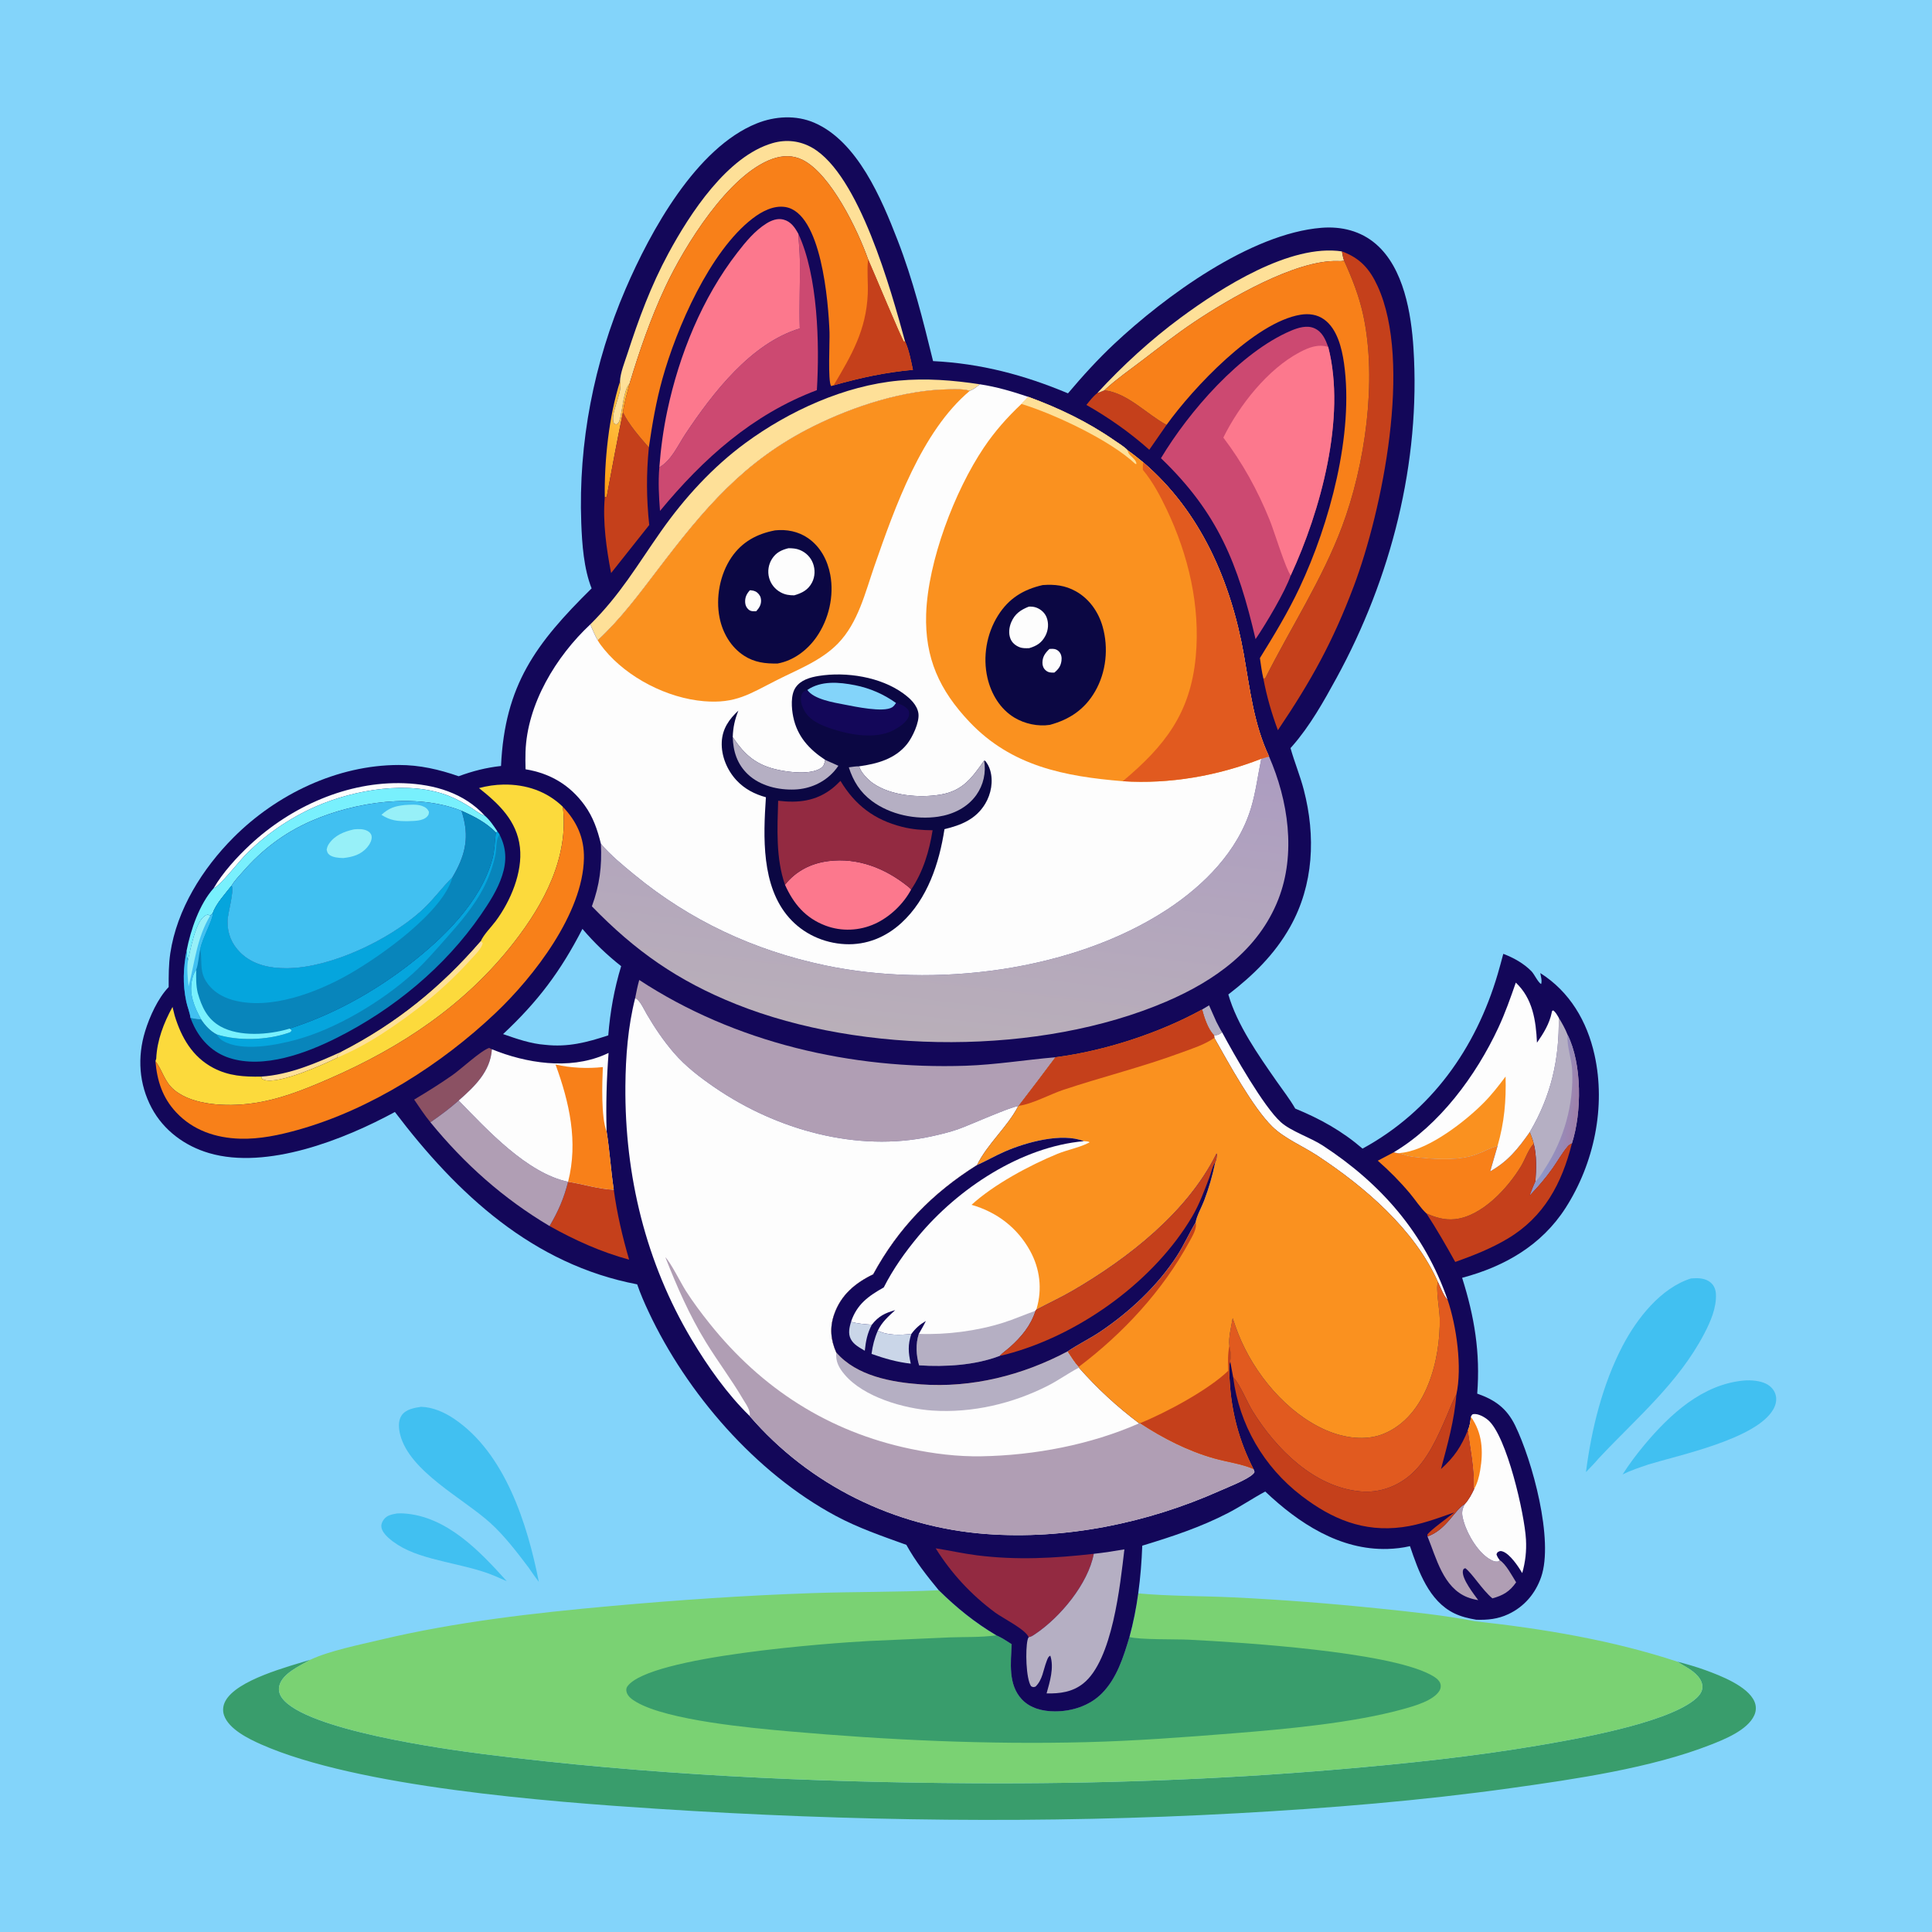 <svg version="1.1" xmlns="http://www.w3.org/2000/svg" style="display: block;" viewBox="0 0 2048 2048" width="1024" height="1024">
<defs>
	<linearGradient id="Gradient1" gradientUnits="userSpaceOnUse" x1="629.296" y1="500.625" x2="664.253" y2="458.51">
		<stop class="stop0" offset="0" stop-opacity="1" stop-color="rgb(255,159,23)"/>
		<stop class="stop1" offset="1" stop-opacity="1" stop-color="rgb(255,188,59)"/>
	</linearGradient>
	<linearGradient id="Gradient2" gradientUnits="userSpaceOnUse" x1="1670.4" y1="1181.46" x2="1640.84" y2="1178.14">
		<stop class="stop0" offset="0" stop-opacity="1" stop-color="rgb(159,129,171)"/>
		<stop class="stop1" offset="1" stop-opacity="1" stop-color="rgb(142,151,201)"/>
	</linearGradient>
	<linearGradient id="Gradient3" gradientUnits="userSpaceOnUse" x1="976.027" y1="1104.02" x2="1016.84" y2="764.761">
		<stop class="stop0" offset="0" stop-opacity="1" stop-color="rgb(185,175,185)"/>
		<stop class="stop1" offset="1" stop-opacity="1" stop-color="rgb(172,156,193)"/>
	</linearGradient>
</defs>
<path transform="translate(0,0)" fill="rgb(131,212,250)" d="M 0 0 L 2048 0 L 2048 2048 L 0 2048 L 0 0 z"/>
<path transform="translate(0,0)" fill="rgb(65,192,241)" d="M 420.845 1604.32 C 423.058 1604.22 425.28 1604.15 427.493 1604.28 C 473.31 1606.97 508.515 1644.21 537.2 1676.13 L 524.248 1670.49 C 492.584 1657.14 448.765 1654.91 421.804 1637.66 C 415.695 1633.76 405.207 1626.3 404.299 1618.71 C 403.946 1615.76 405.007 1613.37 406.639 1611.04 C 410.085 1606.11 415.279 1605.38 420.845 1604.32 z"/>
<path transform="translate(0,0)" fill="rgb(65,192,241)" d="M 1848.6 1463.42 C 1855.86 1462.79 1865.54 1463.55 1872.09 1466.83 C 1876.79 1469.19 1880.56 1473.03 1882.11 1478.13 C 1883.73 1483.43 1882.59 1488.82 1879.96 1493.6 C 1862.48 1525.27 1780.08 1542.39 1747.26 1552.44 C 1738.06 1555.64 1728.71 1558.59 1720.01 1563 C 1726.91 1552.17 1734.77 1541.65 1743.01 1531.79 C 1770.14 1499.3 1804.65 1467.39 1848.6 1463.42 z"/>
<path transform="translate(0,0)" fill="rgb(65,192,241)" d="M 446.324 1491.27 C 458.684 1491.59 470.927 1496.99 481.064 1503.78 C 535.389 1540.16 559.132 1615.73 571.168 1676.74 C 567.261 1671.88 563.793 1666.62 560.215 1661.51 C 547.958 1645.29 534.701 1627.91 519.617 1614.26 C 490.786 1588.18 434.108 1559.81 424.225 1520.82 C 422.597 1514.4 421.784 1506.29 425.671 1500.47 C 430.112 1493.84 439.032 1492.44 446.324 1491.27 z"/>
<path transform="translate(0,0)" fill="rgb(65,192,241)" d="M 1792.55 1355.19 C 1799.85 1354.62 1807.66 1354.58 1813.53 1359.69 C 1817.02 1362.72 1818.73 1367.15 1818.95 1371.71 C 1819.65 1386.37 1813.14 1401.2 1806.5 1413.89 C 1779.04 1466.35 1734.44 1503.48 1694.65 1545.98 C 1690.43 1551 1685.7 1555.7 1681.2 1560.47 C 1687 1514.97 1698.79 1467.26 1720.12 1426.5 C 1735.21 1397.68 1760.38 1365.37 1792.55 1355.19 z"/>
<path transform="translate(0,0)" fill="rgb(57,157,108)" d="M 1777.81 1761.33 C 1787.96 1764 1798.08 1766.89 1807.94 1770.48 C 1823.5 1776.15 1852.71 1787.33 1859.78 1803.7 C 1861.83 1808.46 1861.75 1813.51 1859.63 1818.23 C 1852.53 1834.06 1827.84 1843.87 1812.86 1849.72 C 1750.04 1874.26 1669.43 1885.99 1602.1 1895.4 C 1505.72 1908.88 1408.99 1916.76 1311.84 1922.12 C 1106.76 1933.42 901.07 1930.66 696.144 1917.36 C 581.268 1909.91 378.9 1894.39 276.654 1849.05 C 263.474 1843.21 242.539 1832.95 237.494 1818.28 C 235.753 1813.21 236.381 1807.9 238.908 1803.2 C 251.061 1780.64 305.686 1766.65 329.142 1759.33 C 318.331 1765.62 299.027 1773.9 296.035 1787.24 C 295.01 1791.82 296.217 1796.13 298.931 1799.87 C 323.543 1833.77 471.175 1854.15 513.314 1859.49 C 685.053 1881.23 858.86 1889.36 1031.89 1890.32 C 1160.97 1891.05 1289.72 1886.64 1418.35 1875.66 C 1489.41 1869.59 1559.98 1862.27 1630.32 1850.34 C 1670.77 1843.48 1763.04 1827.3 1795.09 1802.74 C 1799.29 1799.52 1803.94 1795.06 1804.57 1789.49 C 1805.08 1784.89 1802.89 1780.41 1799.97 1777 C 1793.84 1769.84 1785.51 1766.31 1777.81 1761.33 z"/>
<path transform="translate(0,0)" fill="rgb(122,210,115)" d="M 995.131 1685.75 C 1014.08 1704.37 1033.21 1719.88 1056.11 1733.52 C 1061.93 1736.03 1067.09 1739.5 1072.4 1742.93 C 1071.54 1762.6 1068.44 1785.69 1083.19 1801.4 C 1092.17 1810.97 1105.3 1814.06 1117.99 1814.14 C 1136.15 1814.25 1154.8 1808.3 1167.84 1795.29 C 1183.94 1779.24 1190.92 1756.46 1197.29 1735.25 C 1201.44 1719.93 1204.47 1704.78 1206.58 1689.05 C 1239.66 1692.09 1273.69 1691.69 1306.92 1693.26 C 1358.81 1695.72 1410.57 1699.79 1462.24 1705.13 C 1496.23 1708.64 1530.59 1712.19 1564.15 1718.68 C 1635.87 1726.49 1709.17 1738.73 1777.81 1761.33 C 1785.51 1766.31 1793.84 1769.84 1799.97 1777 C 1802.89 1780.41 1805.08 1784.89 1804.57 1789.49 C 1803.94 1795.06 1799.29 1799.52 1795.09 1802.74 C 1763.04 1827.3 1670.77 1843.48 1630.32 1850.34 C 1559.98 1862.27 1489.41 1869.59 1418.35 1875.66 C 1289.72 1886.64 1160.97 1891.05 1031.89 1890.32 C 858.86 1889.36 685.053 1881.23 513.314 1859.49 C 471.175 1854.15 323.543 1833.77 298.931 1799.87 C 296.217 1796.13 295.01 1791.82 296.035 1787.24 C 299.027 1773.9 318.331 1765.62 329.142 1759.33 C 348.512 1750.1 381.414 1743.44 402.529 1738.4 C 482.641 1719.3 565.806 1709.82 647.736 1702.46 C 718.572 1696.09 789.288 1691.26 860.376 1688.79 C 905.235 1687.23 950.333 1687.81 995.131 1685.75 z"/>
<path transform="translate(0,0)" fill="rgb(57,157,108)" d="M 1056.11 1733.52 C 1061.93 1736.03 1067.09 1739.5 1072.4 1742.93 C 1071.54 1762.6 1068.44 1785.69 1083.19 1801.4 C 1092.17 1810.97 1105.3 1814.06 1117.99 1814.14 C 1136.15 1814.25 1154.8 1808.3 1167.84 1795.29 C 1183.94 1779.24 1190.92 1756.46 1197.29 1735.25 C 1206.55 1738.29 1247.32 1737.49 1260.08 1738.14 C 1318.35 1741.07 1469.22 1750.79 1515.67 1774.84 C 1519.86 1777 1526.11 1780.48 1527.09 1785.6 C 1527.52 1787.85 1527.1 1790.21 1525.92 1792.18 C 1519.56 1802.77 1499.36 1808.39 1488.19 1811.51 C 1434.76 1826.43 1362.9 1832.95 1307.14 1837.41 C 1255.47 1841.54 1203.44 1845.44 1151.61 1846.76 C 1046.33 1849.43 941.143 1844.53 836.302 1835.3 C 796.34 1831.78 707.925 1823.71 674.653 1804.28 C 670.298 1801.74 664.9 1798.17 664.019 1792.77 C 663.665 1790.6 664.013 1788.99 665.334 1787.26 C 689.538 1755.48 880.944 1741.59 921.488 1739.5 L 1006.99 1735.7 C 1022.89 1735.14 1039.35 1735.74 1055.13 1733.66 L 1056.11 1733.52 z"/>
<path transform="translate(0,0)" fill="rgb(19,7,89)" d="M 627.144 623.711 C 618.832 602.8 616.986 576.642 616.16 554.232 C 613.034 469.372 629.532 384.355 663.125 306.359 C 689.462 245.212 737.888 156.66 802.148 130.842 C 821.46 123.083 843.789 121.742 863.148 130.087 C 909.047 149.87 934.49 210.787 951.493 254.634 C 967.784 296.643 978.382 339.111 989.09 382.776 C 1039.67 385.312 1085.5 397.403 1132.11 416.952 C 1147.58 398.65 1163.68 380.888 1181.17 364.485 C 1234.66 314.311 1325.51 247.561 1400.75 241.481 C 1421.85 239.776 1442.36 244.706 1458.6 258.751 C 1488.11 284.277 1495.98 332.394 1498.33 369.157 C 1506.09 490.286 1474.54 613.077 1416.61 718.974 C 1403.04 743.788 1388.55 769.655 1369.82 790.964 L 1368 793.002 C 1372.18 807.947 1378.2 822.31 1382.1 837.329 C 1394.79 886.231 1392.65 937.9 1367.58 982.555 C 1351.25 1011.63 1328.29 1034.01 1302.09 1054.19 C 1311.4 1086.61 1334.12 1118.69 1353.22 1146.15 C 1359.81 1155.65 1367.3 1165.13 1373.01 1175.15 C 1399.59 1186.07 1422.4 1198.74 1444.37 1217.58 C 1517.2 1177.83 1564.35 1111.46 1587.58 1032.75 C 1589.7 1025.58 1591.62 1018.34 1593.55 1011.11 C 1604.43 1015.23 1615.23 1021.21 1623.43 1029.59 C 1626.37 1032.59 1630.51 1041.67 1633.7 1043.09 C 1634.75 1039.46 1633.42 1035.15 1632.77 1031.48 C 1663.97 1051.21 1682.37 1082.61 1690.27 1118.23 C 1702.46 1173.2 1689.78 1233.32 1659.6 1280.41 C 1634.17 1320.09 1594.77 1342.65 1549.91 1354.53 C 1562.98 1395.73 1569.3 1434 1565.91 1477.31 C 1584.65 1483.84 1597.18 1492.78 1606.1 1511.04 C 1624.32 1548.36 1647.3 1632.5 1633.65 1671.8 C 1627.59 1689.27 1615.65 1703.28 1598.8 1711.13 C 1587.74 1716.29 1577.03 1717.37 1564.95 1716.99 C 1556.82 1715.59 1549.03 1713.8 1541.57 1710.18 C 1514.67 1697.11 1503.6 1665.42 1494.64 1638.97 C 1486.94 1640.81 1478.8 1641.7 1470.9 1641.94 C 1420.28 1643.42 1376.54 1614.59 1341.21 1581.08 C 1327.89 1588.26 1315.38 1596.8 1301.9 1603.79 C 1272.73 1618.91 1242.18 1628.97 1210.84 1638.48 C 1210.22 1655.5 1208.88 1672.17 1206.58 1689.05 C 1204.47 1704.78 1201.44 1719.93 1197.29 1735.25 C 1190.92 1756.46 1183.94 1779.24 1167.84 1795.29 C 1154.8 1808.3 1136.15 1814.25 1117.99 1814.14 C 1105.3 1814.06 1092.17 1810.97 1083.19 1801.4 C 1068.44 1785.69 1071.54 1762.6 1072.4 1742.93 C 1067.09 1739.5 1061.93 1736.03 1056.11 1733.52 C 1033.21 1719.88 1014.08 1704.37 995.131 1685.75 C 982.447 1670.33 970.468 1655.18 960.787 1637.61 C 935.087 1628.32 910 1619.81 885.825 1606.84 C 800.948 1561.3 728.068 1477.05 687.46 1390.43 C 683.013 1380.95 678.832 1371.38 675.434 1361.46 C 564.661 1340.3 484.577 1265.69 418.601 1178.75 C 364.82 1208 283.092 1240.28 221.774 1222.37 C 195.996 1214.85 173.501 1198.34 160.77 1174.46 C 147.241 1149.09 145.446 1120.5 153.838 1093.17 C 158.61 1077.62 167.424 1058.13 178.805 1046.31 C 178.787 1034.29 178.735 1022.45 180.515 1010.53 C 187.441 964.107 214.705 920.697 247.365 887.909 C 293.069 842.025 357.302 811.016 422.65 810.92 C 444.86 810.887 465.327 815.61 486.19 822.849 C 501.205 817.32 515.166 813.748 531.107 811.971 C 535.036 726.084 568.075 681.975 627.144 623.711 z"/>
<path transform="translate(0,0)" fill="rgb(181,175,195)" d="M 1274.32 1070.1 L 1281.66 1065.7 L 1289.36 1083.04 C 1291.37 1086.79 1293.25 1090.74 1295.52 1094.33 C 1292.59 1096.27 1291.68 1097.25 1288.1 1097.4 L 1286.98 1097.36 C 1280.72 1091.65 1276.35 1078.25 1274.32 1070.1 z"/>
<path transform="translate(0,0)" fill="rgb(254,224,152)" d="M 362.323 1114.72 C 360.596 1116.14 359.049 1117.4 357.633 1119.14 L 358.067 1120.9 C 342.943 1128.51 295.801 1149.53 280.335 1144.78 C 278.851 1144.33 278.878 1144.26 277.741 1143.57 L 276.891 1141.25 C 307.025 1139.25 335.138 1126.98 362.323 1114.72 z"/>
<path transform="translate(0,0)" fill="url(#Gradient1)" d="M 641.095 527.315 C 640.51 488.676 645.393 441.406 657.215 404.502 C 657.32 404.971 657.44 405.436 657.53 405.908 C 659.694 417.27 646.048 439.218 650.903 448.841 L 653.208 449.979 C 655.604 448.68 656.204 447.557 656.994 444.918 C 659.661 436.013 661.168 412.587 667.31 406.805 C 664.912 416.72 661.602 426.923 660.345 437.025 C 654.234 466.805 648.677 496.577 643.148 526.461 L 641.095 527.315 z"/>
<path transform="translate(0,0)" fill="rgb(253,253,253)" d="M 226.499 941.509 C 235.916 925.216 251.242 908.446 265.055 895.548 C 308.544 854.939 368.457 828.019 428.602 830.266 C 460.543 831.459 491.726 840.521 513.889 864.612 C 513.385 864.442 512.877 864.281 512.376 864.101 C 507.746 862.443 503.228 858.585 499.061 855.954 C 491.783 851.359 484.265 847.11 476.27 843.889 C 434.066 826.884 375.611 837.014 334.98 854.813 C 306.872 867.126 280.315 885.307 259.057 907.434 C 252.991 913.749 232.215 940.098 226.499 941.509 z"/>
<path transform="translate(0,0)" fill="rgb(139,81,99)" d="M 439.019 1165.62 C 452.776 1157.39 466.392 1148.93 479.527 1139.73 C 489.25 1132.92 509.147 1114.12 518.54 1110.81 L 521.427 1112.27 C 519.818 1136.01 503.128 1151.69 486.223 1166.6 C 476.796 1175 466.641 1182.51 456.244 1189.66 C 449.993 1182.08 444.6 1173.71 439.019 1165.62 z"/>
<path transform="translate(0,0)" fill="rgb(197,64,27)" d="M 1170.69 413.746 C 1195.41 416.544 1215.48 439.105 1236.61 450.384 L 1218.28 476.764 C 1197.71 458.448 1175.54 442.834 1151.62 429.24 C 1155.22 424.821 1158.67 420.221 1163.16 416.665 C 1165.69 415.869 1168.21 414.722 1170.69 413.746 z"/>
<path transform="translate(0,0)" fill="rgb(253,253,253)" d="M 1288.1 1097.4 C 1291.68 1097.25 1292.59 1096.27 1295.52 1094.33 C 1308.03 1117.74 1339.51 1173.15 1357.74 1189.54 C 1368.52 1199.22 1389.22 1205.87 1402.09 1214.26 C 1464.05 1254.7 1509.9 1307.19 1534.49 1377.71 C 1530.27 1373.84 1526.95 1364.32 1524.28 1359.02 C 1499.47 1303.15 1446.19 1257.65 1395.97 1224.73 C 1380.83 1214.81 1361.59 1206.84 1348.71 1194.27 C 1327.99 1174.06 1301.94 1126.15 1287.22 1100.16 L 1286.98 1097.36 L 1288.1 1097.4 z"/>
<path transform="translate(0,0)" fill="rgb(254,224,152)" d="M 1163.16 416.665 C 1189.89 387.612 1219.85 360.141 1251.63 336.699 C 1294.49 305.089 1367.51 258.206 1422.51 266.507 C 1423.14 269.718 1423.64 273.059 1424.72 276.151 C 1424.32 276.267 1423.93 276.415 1423.53 276.501 C 1421.6 276.914 1420.18 276.803 1418.25 276.735 C 1373.59 275.171 1302.25 316.986 1265.64 341.522 C 1246.78 354.163 1228.83 368.257 1210.78 382.029 C 1197.73 391.994 1183.64 401.739 1171.59 412.858 C 1171.28 413.144 1170.99 413.45 1170.69 413.746 C 1168.21 414.722 1165.69 415.869 1163.16 416.665 z"/>
<path transform="translate(0,0)" fill="rgb(197,64,27)" d="M 602.192 1252.74 C 618.524 1255.27 633.855 1260.41 650.62 1261.21 C 653.995 1286.13 659.851 1311.15 666.893 1335.28 C 637.153 1327.22 609.379 1314.68 582.544 1299.66 C 591.777 1284.13 597.726 1270.28 602.192 1252.74 z"/>
<path transform="translate(0,0)" fill="rgb(176,158,180)" d="M 1552.83 1594.32 C 1548.88 1601.63 1549.43 1605.47 1551.77 1613.39 C 1555.88 1627.3 1567.47 1646.9 1580.73 1653.64 C 1583.6 1655.1 1585.16 1655.64 1588.31 1655.24 L 1589.8 1653.87 C 1596.21 1657.75 1603.25 1671.03 1607.16 1677.33 C 1600.27 1687.21 1593.34 1691.21 1582 1694.34 C 1570.8 1684.91 1560.99 1668.23 1553.29 1662.33 L 1551.55 1663.07 C 1551.14 1663.87 1550.82 1664.38 1550.69 1665.33 C 1549.57 1673.8 1562.32 1689.77 1566.97 1696.23 C 1563.05 1695.52 1559.15 1694.6 1555.44 1693.12 C 1529.83 1682.92 1522.63 1651.7 1513.22 1628.69 C 1533.63 1621.52 1542.17 1599.95 1552.83 1594.32 z"/>
<path transform="translate(0,0)" fill="rgb(120,240,253)" d="M 226.499 941.509 C 232.215 940.098 252.991 913.749 259.057 907.434 C 280.315 885.307 306.872 867.126 334.98 854.813 C 375.611 837.014 434.066 826.884 476.27 843.889 C 484.265 847.11 491.783 851.359 499.061 855.954 C 503.228 858.585 507.746 862.443 512.376 864.101 C 512.877 864.281 513.385 864.442 513.889 864.612 C 519.377 869.387 523.521 875.74 527.559 881.748 L 525.707 882.461 C 515.226 871.835 502.694 865.426 489.192 859.44 C 440.677 840.319 376.319 849.96 329.618 870.442 C 301.38 882.825 277.911 900.63 257.661 923.809 C 253.701 928.343 248.583 933.55 245.559 938.753 C 239.29 946.841 228.689 958.281 225.617 967.859 L 222.722 970.815 C 221.364 970.11 220.795 969.317 219.224 969.889 C 213.763 971.878 210.177 979.466 208.245 984.515 C 204.138 995.246 201.693 1007.3 199.232 1018.52 C 198.188 1014.75 197.713 1011.62 197.809 1007.71 C 202.116 985.686 211.305 958.472 226.499 941.509 z"/>
<path transform="translate(0,0)" fill="rgb(181,175,195)" d="M 1652.32 1078.78 C 1655.79 1084.55 1659.24 1090.48 1661.65 1096.8 C 1677.17 1127.89 1676.79 1179.39 1666.3 1211.97 C 1664.44 1212.85 1663.07 1213.63 1661.71 1215.23 C 1655.78 1222.24 1651.05 1230.77 1645.75 1238.3 C 1638.64 1248.38 1630.12 1258.34 1621.53 1267.21 C 1623.52 1262.25 1625.36 1257.15 1627.63 1252.31 C 1628.49 1239.25 1629.08 1225.16 1625.85 1212.37 C 1624.8 1208.07 1623.27 1204.15 1621.62 1200.05 C 1644.21 1161.8 1653.06 1122.85 1652.32 1078.78 z"/>
<path transform="translate(0,0)" fill="url(#Gradient2)" d="M 1661.65 1096.8 C 1677.17 1127.89 1676.79 1179.39 1666.3 1211.97 C 1664.44 1212.85 1663.07 1213.63 1661.71 1215.23 C 1655.78 1222.24 1651.05 1230.77 1645.75 1238.3 C 1638.64 1248.38 1630.12 1258.34 1621.53 1267.21 C 1623.52 1262.25 1625.36 1257.15 1627.63 1252.31 C 1627.91 1252.09 1628.2 1251.89 1628.46 1251.65 C 1632.12 1248.24 1635.29 1242.36 1638.06 1238.11 C 1657.75 1207.91 1668.37 1170.49 1666.56 1134.38 C 1665.94 1122.11 1661.03 1110.3 1661.59 1097.95 C 1661.6 1097.56 1661.63 1097.18 1661.65 1096.8 z"/>
<path transform="translate(0,0)" fill="rgb(197,64,27)" d="M 660.345 437.025 C 666.176 449.655 678.565 463.805 687.81 474.344 C 685.06 502.302 685.223 528.629 688.214 556.53 L 647.796 607.456 C 642.896 582.162 638.765 553.089 641.095 527.315 L 643.148 526.461 C 648.677 496.577 654.234 466.805 660.345 437.025 z"/>
<path transform="translate(0,0)" fill="rgb(197,64,27)" d="M 1625.85 1212.37 C 1629.08 1225.16 1628.49 1239.25 1627.63 1252.31 C 1625.36 1257.15 1623.52 1262.25 1621.53 1267.21 C 1630.12 1258.34 1638.64 1248.38 1645.75 1238.3 C 1651.05 1230.77 1655.78 1222.24 1661.71 1215.23 C 1663.07 1213.63 1664.44 1212.85 1666.3 1211.97 C 1655.62 1254.59 1636.78 1289.97 1598.2 1313.01 C 1580.67 1323.48 1561.78 1330.9 1542.61 1337.72 C 1532.9 1320.24 1523 1303.09 1512.11 1286.31 C 1521.73 1290.57 1531.21 1293.45 1541.87 1292.42 C 1570.73 1289.63 1598.37 1259.43 1612.4 1236.12 C 1616.9 1228.64 1619.5 1219.61 1625.28 1212.99 C 1625.47 1212.78 1625.66 1212.58 1625.85 1212.37 z"/>
<path transform="translate(0,0)" fill="rgb(176,158,180)" d="M 486.223 1166.6 C 516.58 1197.77 558.628 1243.58 602.192 1252.74 C 597.726 1270.28 591.777 1284.13 582.544 1299.66 C 533.461 1270.49 492.352 1233.88 456.244 1189.66 C 466.641 1182.51 476.796 1175 486.223 1166.6 z"/>
<path transform="translate(0,0)" fill="rgb(253,253,253)" d="M 1559.18 1501.8 C 1559.94 1500.56 1560.15 1499.28 1561.72 1499.03 C 1566.9 1498.22 1573.65 1502.1 1577.46 1505.35 C 1597.29 1522.32 1616.17 1605.3 1617.59 1631.93 C 1618.27 1644.5 1617 1655.44 1613.63 1667.54 C 1609.53 1660.58 1600.69 1647.27 1592.87 1644.61 C 1590.23 1643.72 1589.57 1644.25 1587.38 1645.54 L 1586.31 1647.56 C 1587.14 1650.24 1588.12 1651.69 1589.8 1653.87 L 1588.31 1655.24 C 1585.16 1655.64 1583.6 1655.1 1580.73 1653.64 C 1567.47 1646.9 1555.88 1627.3 1551.77 1613.39 C 1549.43 1605.47 1548.88 1601.63 1552.83 1594.32 C 1556.95 1589.74 1560.13 1583.87 1562.68 1578.3 C 1562.34 1576.41 1562.36 1577.11 1562.4 1575.42 C 1562.86 1555.81 1558.58 1535.37 1556.08 1515.9 C 1558.04 1511.79 1558.79 1506.28 1559.18 1501.8 z"/>
<path transform="translate(0,0)" fill="rgb(248,128,25)" d="M 1556.08 1515.9 C 1558.04 1511.79 1558.79 1506.28 1559.18 1501.8 C 1571.42 1518.88 1572.5 1538.31 1569.04 1558.64 C 1567.88 1565.42 1566.14 1572.31 1562.68 1578.3 C 1562.34 1576.41 1562.36 1577.11 1562.4 1575.42 C 1562.86 1555.81 1558.58 1535.37 1556.08 1515.9 z"/>
<path transform="translate(0,0)" fill="rgb(248,128,25)" d="M 1621.62 1200.05 C 1623.27 1204.15 1624.8 1208.07 1625.85 1212.37 C 1625.66 1212.58 1625.47 1212.78 1625.28 1212.99 C 1619.5 1219.61 1616.9 1228.64 1612.4 1236.12 C 1598.37 1259.43 1570.73 1289.63 1541.87 1292.42 C 1531.21 1293.45 1521.73 1290.57 1512.11 1286.31 C 1505.72 1280.43 1500.16 1271.68 1494.5 1264.95 C 1483.98 1252.43 1472.8 1241.15 1460.52 1230.39 L 1477.28 1221.57 L 1481.86 1222.51 C 1485.4 1222.75 1488.98 1224.56 1492.51 1225.33 C 1497.23 1226.36 1502.22 1226.82 1507.03 1227.3 C 1525.17 1229.15 1547.03 1230.06 1564.55 1223.92 C 1572.04 1221.29 1579.01 1217.2 1586.65 1215.02 C 1586.92 1214.95 1587.19 1214.88 1587.46 1214.8 L 1579.67 1241.7 C 1598.73 1230.91 1609.17 1217.68 1621.62 1200.05 z"/>
<path transform="translate(0,0)" fill="rgb(254,224,152)" d="M 657.215 404.502 C 657.389 395.577 662.293 383.601 665.097 374.94 C 677.022 338.094 690.053 302.784 708.527 268.619 C 731.425 226.271 770.949 165.554 819.021 151.691 C 833.466 147.526 848.168 149.181 861.249 156.764 C 910.825 185.503 944.445 307.415 959.361 361.776 L 958.292 362.316 C 956.332 361.019 925.242 285.966 920.237 274.988 C 909.298 243.811 880.606 184.446 850.945 169.561 C 840.535 164.337 829.572 164.602 818.741 168.451 C 772.444 184.901 725.723 260.42 705.129 304.446 C 689.702 337.426 677.783 371.982 667.31 406.805 C 661.168 412.587 659.661 436.013 656.994 444.918 C 656.204 447.557 655.604 448.68 653.208 449.979 L 650.903 448.841 C 646.048 439.218 659.694 417.27 657.53 405.908 C 657.44 405.436 657.32 404.971 657.215 404.502 z"/>
<path transform="translate(0,0)" fill="rgb(131,212,250)" d="M 617.388 984.663 C 630.059 999.49 643.165 1012.12 658.454 1024.16 C 651.137 1048.16 646.777 1072.53 644.789 1097.53 C 622.131 1105.02 601.741 1110.28 577.759 1107.53 C 562.578 1106.43 547.572 1101.15 533.28 1096.18 C 570.29 1061.57 594.243 1029.65 617.388 984.663 z"/>
<path transform="translate(0,0)" fill="rgb(147,42,65)" d="M 991.856 1641.25 C 1006.55 1643.59 1021.05 1646.87 1035.84 1648.73 C 1077.51 1653.98 1117.89 1651.84 1159.46 1647.1 C 1153.49 1678.93 1123.75 1714.48 1097.45 1732.08 C 1095.17 1733.61 1093.19 1735.1 1090.43 1735.54 C 1087.2 1727.24 1063.02 1715.36 1054.98 1709.42 C 1029.74 1690.76 1008.46 1667.9 991.856 1641.25 z"/>
<path transform="translate(0,0)" fill="rgb(181,175,195)" d="M 1159.46 1647.1 C 1170.35 1645.96 1181.1 1644.17 1191.9 1642.38 C 1187.39 1680.42 1179.31 1759.98 1148.2 1784.62 C 1136.76 1793.68 1123.48 1795.4 1109.42 1795.09 C 1112.86 1782.77 1117.53 1767.8 1113.38 1755.09 C 1111.02 1756.1 1110.33 1758.75 1109.42 1761.09 C 1105.8 1770.39 1105.25 1780.51 1097.72 1787.87 C 1095.16 1788.63 1095.33 1788.67 1092.95 1787.45 C 1087.47 1779.07 1086.9 1748.77 1089.23 1738.53 C 1089.59 1736.97 1089.78 1736.77 1090.43 1735.54 C 1093.19 1735.1 1095.17 1733.61 1097.45 1732.08 C 1123.75 1714.48 1153.49 1678.93 1159.46 1647.1 z"/>
<path transform="translate(0,0)" fill="rgb(8,133,187)" d="M 527.559 881.748 L 529.563 884.759 C 536.874 898.976 537.255 912.77 532.417 927.853 C 527.561 942.992 518.628 956.761 509.68 969.776 C 471.784 1024.9 417.094 1069.93 357.51 1099.92 C 324.945 1116.32 279.688 1133.35 243.062 1121.45 C 226.109 1115.93 213.689 1103.79 205.822 1088.08 C 204.355 1085.15 203.125 1082.13 201.944 1079.07 C 205.574 1079.72 209.434 1080.73 213.126 1080.45 C 217.383 1087.02 222.748 1092.84 229.749 1096.53 C 252.581 1103.69 282.717 1102.67 305.282 1095.03 C 307.582 1094.25 308.049 1094.37 309.192 1092.13 L 307.179 1090.32 C 352.064 1076.03 395.027 1052.34 432.35 1023.68 C 469.223 995.362 509.576 956.59 522.051 910.458 C 524.458 901.559 524.498 891.628 525.707 882.461 L 527.559 881.748 z"/>
<path transform="translate(0,0)" fill="rgb(5,165,221)" d="M 527.559 881.748 L 529.563 884.759 C 529.24 885.22 528.899 885.67 528.592 886.143 C 525.724 890.559 526.411 900.091 525.312 905.496 C 522.819 917.752 518.188 930.529 512.396 941.599 C 502.329 960.845 488.042 977.603 473.682 993.751 C 461.972 1006.92 450.48 1020.38 437.379 1032.21 C 404.681 1061.72 355.646 1091.04 313.384 1102.32 C 292.261 1107.96 256.874 1114.99 236.475 1103.48 C 233.327 1101.71 231.644 1099.58 229.749 1096.53 C 252.581 1103.69 282.717 1102.67 305.282 1095.03 C 307.582 1094.25 308.049 1094.37 309.192 1092.13 L 307.179 1090.32 C 352.064 1076.03 395.027 1052.34 432.35 1023.68 C 469.223 995.362 509.576 956.59 522.051 910.458 C 524.458 901.559 524.498 891.628 525.707 882.461 L 527.559 881.748 z"/>
<path transform="translate(0,0)" fill="rgb(254,224,152)" d="M 625.719 661.91 C 657.752 630.096 675.165 599.496 700.783 563.063 C 725.527 527.873 755.505 495.036 790.274 469.522 C 836.577 435.544 895.147 408.829 952.608 403.467 C 981.547 400.767 1010.16 402.999 1038.8 407.371 C 1035.59 409.831 1031.81 412.922 1028.01 414.318 C 1021.68 412.207 1013.43 412.607 1006.71 412.681 C 958.573 413.216 905.314 430.469 862.4 451.799 C 788.395 488.584 746.292 539.49 697.482 603.56 C 677.681 629.551 657.698 656.491 633.563 678.71 C 630.545 673.228 628.101 667.692 625.719 661.91 z"/>
<path transform="translate(0,0)" fill="rgb(197,64,27)" d="M 1307.18 1459.86 C 1307.6 1460.32 1308.02 1460.77 1308.43 1461.23 C 1314.75 1468.45 1322.19 1486.76 1327.9 1495.96 C 1352.66 1535.79 1392.66 1576.37 1441.99 1580.95 C 1461.1 1582.72 1479.5 1576.55 1494.19 1564.29 C 1513.2 1548.41 1524.2 1522.75 1533.84 1500.45 C 1537 1493.14 1539.8 1485.18 1543.8 1478.31 C 1541.78 1505.32 1534.4 1531.18 1527.51 1557.24 C 1541.64 1544.46 1548.93 1533.54 1556.08 1515.9 C 1558.58 1535.37 1562.86 1555.81 1562.4 1575.42 C 1562.36 1577.11 1562.34 1576.41 1562.68 1578.3 C 1560.13 1583.87 1556.95 1589.74 1552.83 1594.32 C 1542.17 1599.95 1533.63 1621.52 1513.22 1628.69 L 1513.07 1626.84 C 1514.89 1623.02 1536.64 1607.37 1541.61 1603.22 C 1523.57 1609.55 1505.63 1616.33 1486.57 1618.85 C 1445.4 1624.28 1411.99 1610.39 1379.72 1585.67 C 1339.48 1554.85 1313.68 1510.27 1307.18 1459.86 z"/>
<path transform="translate(0,0)" fill="rgb(204,73,113)" d="M 846.269 247.809 C 867.052 292.339 868.861 364.465 865.923 413.584 C 797.709 439.235 745.435 486.144 699.636 541.592 C 698.416 526.043 697.624 510.976 698.926 495.374 C 711.99 487.839 718.585 471.998 726.687 459.857 C 755.653 416.452 796.114 363.771 847.818 348.191 C 847.077 324.207 848.233 300.291 847.907 276.324 C 847.776 266.745 846.725 257.35 846.269 247.809 z"/>
<path transform="translate(0,0)" fill="rgb(253,253,253)" d="M 1606.83 1041.61 C 1624.73 1058.47 1628.16 1081.76 1629.26 1105.3 C 1636.14 1095.48 1642.53 1085.17 1644.91 1073.26 C 1645.26 1071.46 1644.79 1072.29 1646.35 1071 C 1649.15 1072.94 1650.59 1075.92 1652.32 1078.78 C 1653.06 1122.85 1644.21 1161.8 1621.62 1200.05 C 1609.17 1217.68 1598.73 1230.91 1579.67 1241.7 L 1587.46 1214.8 C 1587.19 1214.88 1586.92 1214.95 1586.65 1215.02 C 1579.01 1217.2 1572.04 1221.29 1564.55 1223.92 C 1547.03 1230.06 1525.17 1229.15 1507.03 1227.3 C 1502.22 1226.82 1497.23 1226.36 1492.51 1225.33 C 1488.98 1224.56 1485.4 1222.75 1481.86 1222.51 L 1477.28 1221.57 C 1525.96 1192.62 1564.58 1140.27 1588.29 1089.47 C 1595.56 1073.9 1601.18 1057.81 1606.83 1041.61 z"/>
<path transform="translate(0,0)" fill="rgb(250,145,31)" d="M 1595.97 1141.16 C 1596.66 1167.03 1594.67 1189.81 1587.46 1214.8 C 1587.19 1214.88 1586.92 1214.95 1586.65 1215.02 C 1579.01 1217.2 1572.04 1221.29 1564.55 1223.92 C 1547.03 1230.06 1525.17 1229.15 1507.03 1227.3 C 1502.22 1226.82 1497.23 1226.36 1492.51 1225.33 C 1488.98 1224.56 1485.4 1222.75 1481.86 1222.51 C 1483.85 1222.3 1485.85 1222.08 1487.83 1221.78 C 1516.03 1217.55 1553.2 1188.73 1572.71 1169.08 C 1581.29 1160.44 1588.7 1150.89 1595.97 1141.16 z"/>
<path transform="translate(0,0)" fill="rgb(225,90,31)" d="M 1306.71 1397.33 C 1308.56 1402.94 1310.54 1408.57 1312.71 1414.07 C 1329.16 1455.75 1363.84 1497.89 1405.54 1516.03 C 1424.31 1524.19 1447.33 1527.82 1466.75 1519.88 C 1512 1501.39 1527.04 1441.24 1526.19 1397.49 C 1526.02 1388.82 1521.8 1365.03 1524.28 1359.02 C 1526.95 1364.32 1530.27 1373.84 1534.49 1377.71 C 1543.98 1405.66 1550.14 1449.31 1543.8 1478.31 C 1539.8 1485.18 1537 1493.14 1533.84 1500.45 C 1524.2 1522.75 1513.2 1548.41 1494.19 1564.29 C 1479.5 1576.55 1461.1 1582.72 1441.99 1580.95 C 1392.66 1576.37 1352.66 1535.79 1327.9 1495.96 C 1322.19 1486.76 1314.75 1468.45 1308.43 1461.23 C 1308.02 1460.77 1307.6 1460.32 1307.18 1459.86 L 1304.02 1442.66 C 1305.16 1437.7 1304.45 1431.37 1303.19 1426.49 C 1302.13 1417.63 1305.24 1406.2 1306.71 1397.33 z"/>
<path transform="translate(0,0)" fill="rgb(197,64,27)" d="M 1422.51 266.507 C 1441.68 273.494 1451.96 285.054 1460.34 303.326 C 1497.43 384.108 1465.25 541.215 1435.09 621.332 C 1412.79 680.567 1389.79 721.851 1354.61 774.048 C 1347.97 756.167 1342.72 738.014 1339.21 719.255 L 1341.17 719.043 C 1368.15 665.337 1401.32 614.887 1422.56 558.389 C 1447.22 492.785 1459.88 403.466 1445.2 334.582 C 1440.86 314.197 1433.31 295.069 1424.72 276.151 C 1423.64 273.059 1423.14 269.718 1422.51 266.507 z"/>
<path transform="translate(0,0)" fill="rgb(253,253,253)" d="M 521.427 1112.27 C 557.805 1127.09 602.879 1134.13 640.182 1118.38 C 641.844 1117.68 643.485 1116.93 645.12 1116.17 C 643.001 1144.04 642.208 1171.48 643.035 1199.4 C 646.308 1219.88 647.543 1240.69 650.62 1261.21 C 633.855 1260.41 618.524 1255.27 602.192 1252.74 C 558.628 1243.58 516.58 1197.77 486.223 1166.6 C 503.128 1151.69 519.818 1136.01 521.427 1112.27 z"/>
<path transform="translate(0,0)" fill="rgb(248,128,25)" d="M 588.887 1128.45 C 605.32 1132.09 622.322 1132.93 639.04 1131.14 C 638.338 1148.04 637.033 1184.34 643.035 1199.4 C 646.308 1219.88 647.543 1240.69 650.62 1261.21 C 633.855 1260.41 618.524 1255.27 602.192 1252.74 C 613.081 1210.45 603.521 1168.32 588.887 1128.45 z"/>
<path transform="translate(0,0)" fill="rgb(252,120,141)" d="M 698.926 495.374 C 700.488 475.071 703.163 455.219 707.399 435.294 C 720.013 375.967 744.272 315.927 781.641 267.74 C 790.362 256.494 800.182 244.514 812.414 236.9 C 817.767 233.568 824.13 231.095 830.477 232.759 C 838.452 234.849 842.502 241.033 846.269 247.809 C 846.725 257.35 847.776 266.745 847.907 276.324 C 848.233 300.291 847.077 324.207 847.818 348.191 C 796.114 363.771 755.653 416.452 726.687 459.857 C 718.585 471.998 711.99 487.839 698.926 495.374 z"/>
<path transform="translate(0,0)" fill="rgb(252,218,60)" d="M 507.753 835.402 C 516.312 833.101 525.012 831.797 533.884 831.678 C 557.535 831.36 579.535 838.656 596.598 855.204 C 603.262 908.482 576.685 958.073 544.889 998.907 C 493.037 1065.5 425.028 1110.53 348.173 1143.87 C 321.109 1155.61 294.884 1166.14 265.343 1169.88 C 240.99 1172.96 205.176 1172.11 185.034 1155.68 C 174.045 1146.71 172.66 1135.23 164.781 1124.87 L 165.608 1122.23 C 166.445 1102.69 173.588 1084.32 182.879 1067.37 L 185.217 1076.76 C 192.285 1099.88 204.013 1120.37 226.054 1131.99 C 242.504 1140.65 258.682 1141.55 276.891 1141.25 L 277.741 1143.57 C 278.878 1144.26 278.851 1144.33 280.335 1144.78 C 295.801 1149.53 342.943 1128.51 358.067 1120.9 L 357.633 1119.14 C 359.049 1117.4 360.596 1116.14 362.323 1114.72 C 420.212 1084.99 467.114 1046.91 509.623 997.769 C 512.543 990.848 520.808 982.65 525.447 976.423 C 541.101 955.413 554.125 924.869 551.151 898.301 C 547.987 870.038 528.755 852.123 507.753 835.402 z"/>
<path transform="translate(0,0)" fill="rgb(254,224,152)" d="M 509.623 997.769 L 511.742 999.669 C 510.403 1005.93 503.011 1012.67 498.801 1017.37 C 471.85 1047.46 438.989 1073.89 405.032 1095.8 C 390.304 1105.3 374.258 1114.11 358.067 1120.9 L 357.633 1119.14 C 359.049 1117.4 360.596 1116.14 362.323 1114.72 C 420.212 1084.99 467.114 1046.91 509.623 997.769 z"/>
<path transform="translate(0,0)" fill="rgb(248,128,25)" d="M 596.598 855.204 C 611.463 870.784 619.439 888.203 618.992 910.02 C 617.798 968.164 566.25 1035.02 525.194 1073.93 C 467.722 1128.41 392.684 1176.21 316.002 1197.66 C 295.975 1203.26 275.416 1207.66 254.511 1207.06 C 228.726 1206.31 204.601 1198.22 186.71 1179.08 C 172.267 1163.63 166.476 1145.65 164.781 1124.87 C 172.66 1135.23 174.045 1146.71 185.034 1155.68 C 205.176 1172.11 240.99 1172.96 265.343 1169.88 C 294.884 1166.14 321.109 1155.61 348.173 1143.87 C 425.028 1110.53 493.037 1065.5 544.889 998.907 C 576.685 958.073 603.262 908.482 596.598 855.204 z"/>
<path transform="translate(0,0)" fill="rgb(8,133,187)" d="M 489.192 859.44 C 502.694 865.426 515.226 871.835 525.707 882.461 C 524.498 891.628 524.458 901.559 522.051 910.458 C 509.576 956.59 469.223 995.362 432.35 1023.68 C 395.027 1052.34 352.064 1076.03 307.179 1090.32 L 309.192 1092.13 C 308.049 1094.37 307.582 1094.25 305.282 1095.03 C 282.717 1102.67 252.581 1103.69 229.749 1096.53 C 222.748 1092.84 217.383 1087.02 213.126 1080.45 C 209.434 1080.73 205.574 1079.72 201.944 1079.07 C 201.315 1073.51 198.628 1067.3 197.457 1061.68 C 193.544 1042.9 194.282 1026.48 197.809 1007.71 C 197.713 1011.62 198.188 1014.75 199.232 1018.52 C 201.693 1007.3 204.138 995.246 208.245 984.515 C 210.177 979.466 213.763 971.878 219.224 969.889 C 220.795 969.317 221.364 970.11 222.722 970.815 L 225.617 967.859 C 228.689 958.281 239.29 946.841 245.559 938.753 C 248.52 944.392 241.284 967.924 241.185 976.5 C 241.034 989.586 245.385 1000.46 254.66 1009.71 C 267.852 1022.87 286.328 1026.53 304.261 1026.38 C 350.446 1026 411.124 996.952 445.644 966.416 C 458.072 955.423 467.347 942.305 478.894 930.651 L 479.624 929.927 C 481.144 927.287 482.662 924.638 484.051 921.926 C 495.193 900.177 496.635 882.591 489.192 859.44 z"/>
<path transform="translate(0,0)" fill="rgb(120,240,253)" d="M 207.986 1027.98 C 207.832 1036.27 207.694 1044.22 209.56 1052.36 C 213.808 1067.24 219.555 1080.15 233.783 1088.09 C 253.919 1099.32 284.766 1096.93 306.089 1090.66 C 306.454 1090.55 306.816 1090.43 307.179 1090.32 L 309.192 1092.13 C 308.049 1094.37 307.582 1094.25 305.282 1095.03 C 282.717 1102.67 252.581 1103.69 229.749 1096.53 C 222.748 1092.84 217.383 1087.02 213.126 1080.45 L 210.691 1075.87 C 207.318 1069.38 204.344 1061.9 203.144 1054.67 C 201.775 1046.4 202.93 1034.93 207.986 1027.98 z"/>
<path transform="translate(0,0)" fill="rgb(65,192,241)" d="M 222.722 970.815 L 225.617 967.859 C 225.933 974.743 214.212 994.92 212.385 1005.82 C 210.51 1012.81 210.477 1021.52 207.986 1027.98 C 202.93 1034.93 201.775 1046.4 203.144 1054.67 C 204.344 1061.9 207.318 1069.38 210.691 1075.87 L 213.126 1080.45 C 209.434 1080.73 205.574 1079.72 201.944 1079.07 C 201.315 1073.51 198.628 1067.3 197.457 1061.68 C 193.544 1042.9 194.282 1026.48 197.809 1007.71 C 197.713 1011.62 198.188 1014.75 199.232 1018.52 C 201.693 1007.3 204.138 995.246 208.245 984.515 C 210.177 979.466 213.763 971.878 219.224 969.889 C 220.795 969.317 221.364 970.11 222.722 970.815 z"/>
<path transform="translate(0,0)" fill="rgb(151,240,248)" d="M 199.232 1018.52 C 201.693 1007.3 204.138 995.246 208.245 984.515 C 210.177 979.466 213.763 971.878 219.224 969.889 C 220.795 969.317 221.364 970.11 222.722 970.815 C 208.573 994.214 206.583 1019.87 199.883 1045.68 C 199.029 1036.86 197.866 1027.33 199.232 1018.52 z"/>
<path transform="translate(0,0)" fill="rgb(5,165,221)" d="M 245.559 938.753 C 248.52 944.392 241.284 967.924 241.185 976.5 C 241.034 989.586 245.385 1000.46 254.66 1009.71 C 267.852 1022.87 286.328 1026.53 304.261 1026.38 C 350.446 1026 411.124 996.952 445.644 966.416 C 458.072 955.423 467.347 942.305 478.894 930.651 L 479.624 929.927 C 469.545 966.858 403.793 1013.41 370.096 1032.64 C 336.025 1052.07 286.477 1071.12 246.755 1060.08 C 234.414 1056.65 223.406 1049.57 217.182 1038.08 C 211.64 1027.84 214.342 1016.68 212.385 1005.82 C 214.212 994.92 225.933 974.743 225.617 967.859 C 228.689 958.281 239.29 946.841 245.559 938.753 z"/>
<path transform="translate(0,0)" fill="rgb(248,128,25)" d="M 1424.72 276.151 C 1433.31 295.069 1440.86 314.197 1445.2 334.582 C 1459.88 403.466 1447.22 492.785 1422.56 558.389 C 1401.32 614.887 1368.15 665.337 1341.17 719.043 L 1339.21 719.255 C 1337.54 712.11 1336.6 704.846 1335.55 697.592 C 1350.64 673.307 1365.42 648.86 1377.61 622.957 C 1409.47 555.284 1435.34 460.063 1424.72 385.157 C 1422.45 369.178 1417.48 348.521 1403.59 338.603 C 1396.17 333.301 1387.44 332.176 1378.59 333.629 C 1330.02 341.613 1264.8 411.126 1236.61 450.384 C 1215.48 439.105 1195.41 416.544 1170.69 413.746 C 1170.99 413.45 1171.28 413.144 1171.59 412.858 C 1183.64 401.739 1197.73 391.994 1210.78 382.029 C 1228.83 368.257 1246.78 354.163 1265.64 341.522 C 1302.25 316.986 1373.59 275.171 1418.25 276.735 C 1420.18 276.803 1421.6 276.914 1423.53 276.501 C 1423.93 276.415 1424.32 276.267 1424.72 276.151 z"/>
<path transform="translate(0,0)" fill="rgb(248,128,25)" d="M 667.31 406.805 C 677.783 371.982 689.702 337.426 705.129 304.446 C 725.723 260.42 772.444 184.901 818.741 168.451 C 829.572 164.602 840.535 164.337 850.945 169.561 C 880.606 184.446 909.298 243.811 920.237 274.988 C 925.242 285.966 956.332 361.019 958.292 362.316 L 959.361 361.776 C 963.616 371.03 965.573 382.105 967.738 392.039 C 938.902 394.612 911.468 400.512 883.676 408.471 L 881.005 409.277 C 877.418 404.294 879.655 361.488 879.322 352.344 C 878.151 320.171 870.742 225.556 832.495 219.449 C 819.984 217.452 807.385 224.211 797.748 231.619 C 752.467 266.425 717.157 347.686 702.138 401.735 C 695.528 425.526 691.315 449.927 687.81 474.344 C 678.565 463.805 666.176 449.655 660.345 437.025 C 661.602 426.923 664.912 416.72 667.31 406.805 z"/>
<path transform="translate(0,0)" fill="rgb(197,64,27)" d="M 920.237 274.988 C 925.242 285.966 956.332 361.019 958.292 362.316 L 959.361 361.776 C 963.616 371.03 965.573 382.105 967.738 392.039 C 938.902 394.612 911.468 400.512 883.676 408.471 C 902.712 376.52 918.173 350.025 919.855 311.73 C 920.377 299.863 918.876 287.743 920.123 275.952 C 920.157 275.63 920.199 275.309 920.237 274.988 z"/>
<path transform="translate(0,0)" fill="rgb(176,158,180)" d="M 677.625 1038.81 C 779.154 1105.4 902.712 1133.77 1023.48 1129.74 C 1055.69 1128.67 1086.89 1123.46 1118.86 1120.74 C 1105.97 1137.96 1093.05 1155.15 1079.88 1172.16 L 1079.33 1172.63 C 1073.39 1172.29 1026.14 1193.4 1015.69 1197 C 1006.31 1200.22 996.481 1202.61 986.797 1204.71 C 908.533 1221.67 823.397 1197.68 758.139 1153.1 C 742.222 1142.22 726.756 1130.47 714.141 1115.8 C 703.207 1103.1 694.003 1089.38 685.534 1074.95 C 683.02 1070.66 678.568 1060.78 674.287 1058.54 C 673.969 1058.38 673.609 1058.3 673.27 1058.19 C 674.548 1051.67 675.807 1045.2 677.625 1038.81 z"/>
<path transform="translate(0,0)" fill="rgb(65,192,241)" d="M 245.559 938.753 C 248.583 933.55 253.701 928.343 257.661 923.809 C 277.911 900.63 301.38 882.825 329.618 870.442 C 376.319 849.96 440.677 840.319 489.192 859.44 C 496.635 882.591 495.193 900.177 484.051 921.926 C 482.662 924.638 481.144 927.287 479.624 929.927 L 478.894 930.651 C 467.347 942.305 458.072 955.423 445.644 966.416 C 411.124 996.952 350.446 1026 304.261 1026.38 C 286.328 1026.53 267.852 1022.87 254.66 1009.71 C 245.385 1000.46 241.034 989.586 241.185 976.5 C 241.284 967.924 248.52 944.392 245.559 938.753 z"/>
<path transform="translate(0,0)" fill="rgb(151,240,248)" d="M 428.837 853.382 C 434.757 853.046 441.675 852.308 447.324 854.307 C 450.775 855.528 453.214 857.218 454.714 860.621 C 454.473 863.02 454.519 863.678 452.816 865.526 C 448.136 870.605 438.78 870.148 432.429 870.472 C 421.116 870.533 414.009 869.942 404.333 863.751 C 412.229 856.592 418.469 854.503 428.837 853.382 z"/>
<path transform="translate(0,0)" fill="rgb(151,240,248)" d="M 375.349 879.13 C 380.072 878.757 385.064 878.524 389.401 880.743 C 391.608 881.872 393.453 883.669 393.896 886.205 C 394.607 890.286 391.952 894.969 389.419 897.985 C 382.614 906.086 373.797 908.488 363.759 909.573 C 359.424 909.463 353.176 909.004 349.564 906.431 C 347.249 904.781 346.921 903.363 346.271 900.71 C 346.706 898.5 347.185 896.816 348.427 894.908 C 354.581 885.455 364.859 881.462 375.349 879.13 z"/>
<path transform="translate(0,0)" fill="rgb(204,73,113)" d="M 1230.66 485.711 C 1260.24 436.35 1314.59 373.522 1368.41 350.599 C 1375.97 347.38 1385.49 344.406 1393.42 348.022 C 1401.75 351.821 1405 359.71 1407.95 367.759 C 1427.25 442.46 1399.83 541.773 1368.23 609.97 C 1362.45 626.912 1341.68 661.823 1330.94 677.509 C 1312.33 597.821 1291.26 543.89 1230.66 485.711 z"/>
<path transform="translate(0,0)" fill="rgb(252,120,141)" d="M 1296.79 463.867 C 1313.57 429.763 1343.84 391.277 1377.69 373.401 C 1387.32 368.312 1397.12 364.427 1407.95 367.759 C 1427.25 442.46 1399.83 541.773 1368.23 609.97 C 1362.83 603.093 1350.72 563.087 1345.83 551.066 C 1333.06 519.627 1317.34 490.92 1296.79 463.867 z"/>
<path transform="translate(0,0)" fill="url(#Gradient3)" d="M 1345.23 801.893 C 1365.58 848.477 1374.05 904.923 1355.07 953.369 C 1334.09 1006.9 1287.51 1039.72 1236.44 1061.66 C 1103.05 1118.97 914.705 1118.2 780.296 1064.49 C 718.636 1039.85 673.327 1008.09 627.427 960.747 C 635.678 938.085 638.146 918.395 636.966 894.385 C 647.2 906.595 660.153 917.111 672.436 927.223 C 731.535 975.879 799.166 1007.37 873.957 1023.2 C 989.757 1047.71 1136.82 1029.9 1237.09 964.215 C 1276.23 938.576 1312.39 902.188 1326.16 856.404 C 1331.26 839.43 1333.39 821.659 1337.01 804.328 L 1345.23 801.893 z"/>
<path transform="translate(0,0)" fill="rgb(253,253,253)" d="M 673.27 1058.19 C 673.609 1058.3 673.969 1058.38 674.287 1058.54 C 678.568 1060.78 683.02 1070.66 685.534 1074.95 C 694.003 1089.38 703.207 1103.1 714.141 1115.8 C 726.756 1130.47 742.222 1142.22 758.139 1153.1 C 823.397 1197.68 908.533 1221.67 986.797 1204.71 C 996.481 1202.61 1006.31 1200.22 1015.69 1197 C 1026.14 1193.4 1073.39 1172.29 1079.33 1172.63 C 1067.69 1194.97 1047.06 1212.12 1035.62 1235.06 C 988.324 1264.81 952.433 1301.55 925.6 1350.85 C 906.58 1360.05 891.463 1372.66 884.302 1393.17 C 879.376 1407.28 880.524 1420.2 886.479 1433.71 C 908.036 1458.59 944.945 1465.25 976.231 1467.52 C 1030.37 1471.45 1084.05 1457.86 1131.74 1432.54 C 1135.45 1438.12 1138.97 1443.98 1143.49 1448.95 L 1143.68 1449.76 C 1163.41 1472.07 1183.8 1490.89 1207.56 1508.78 L 1208.42 1508.65 C 1232.62 1524.58 1259.17 1538.19 1287.12 1546.05 C 1300.74 1549.88 1315.77 1551.72 1328.74 1557.26 L 1329.82 1560.39 C 1329.17 1561.49 1329.17 1561.63 1328.09 1562.66 C 1321.88 1568.62 1301.66 1576.48 1292.9 1580.38 C 1216.19 1614.57 1129.02 1632.4 1045 1626.07 C 948.539 1618.79 857.911 1574.46 794.615 1500.97 C 770.951 1477.9 750.244 1448.52 733.326 1420.21 C 684.502 1338.5 662.155 1245.9 662.94 1151.17 C 663.197 1120.19 665.658 1088.29 673.27 1058.19 z"/>
<path transform="translate(0,0)" fill="rgb(181,175,195)" d="M 886.479 1433.71 C 908.036 1458.59 944.945 1465.25 976.231 1467.52 C 1030.37 1471.45 1084.05 1457.86 1131.74 1432.54 C 1135.45 1438.12 1138.97 1443.98 1143.49 1448.95 L 1143.68 1449.76 C 1132.54 1455.56 1122.33 1463.03 1111.14 1468.75 C 1073.74 1487.87 1030.59 1498.02 988.595 1495.26 C 958.445 1493.27 915.623 1481.04 895.376 1457.16 C 889.272 1449.97 885.608 1443.26 886.479 1433.71 z"/>
<path transform="translate(0,0)" fill="rgb(176,158,180)" d="M 794.615 1500.97 C 796.074 1495.39 790.618 1488.32 787.773 1483.46 C 775.606 1462.68 761.019 1443.44 748.416 1422.93 C 730.745 1394.16 717.622 1364 705.27 1332.68 C 710.931 1338.15 721.759 1360.16 727.086 1368.47 C 734.716 1380.38 743.277 1391.81 752.095 1402.85 C 807.299 1471.98 878.393 1517.72 965.115 1535.85 C 989.917 1541.04 1015.02 1544.18 1040.41 1543.73 C 1096.53 1542.74 1156.05 1531.51 1207.56 1508.78 L 1208.42 1508.65 C 1232.62 1524.58 1259.17 1538.19 1287.12 1546.05 C 1300.74 1549.88 1315.77 1551.72 1328.74 1557.26 L 1329.82 1560.39 C 1329.17 1561.49 1329.17 1561.63 1328.09 1562.66 C 1321.88 1568.62 1301.66 1576.48 1292.9 1580.38 C 1216.19 1614.57 1129.02 1632.4 1045 1626.07 C 948.539 1618.79 857.911 1574.46 794.615 1500.97 z"/>
<path transform="translate(0,0)" fill="rgb(250,145,31)" d="M 1118.86 1120.74 C 1170.62 1114.1 1228.5 1095.31 1274.32 1070.1 C 1276.35 1078.25 1280.72 1091.65 1286.98 1097.36 L 1287.22 1100.16 C 1301.94 1126.15 1327.99 1174.06 1348.71 1194.27 C 1361.59 1206.84 1380.83 1214.81 1395.97 1224.73 C 1446.19 1257.65 1499.47 1303.15 1524.28 1359.02 C 1521.8 1365.03 1526.02 1388.82 1526.19 1397.49 C 1527.04 1441.24 1512 1501.39 1466.75 1519.88 C 1447.33 1527.82 1424.31 1524.19 1405.54 1516.03 C 1363.84 1497.89 1329.16 1455.75 1312.71 1414.07 C 1310.54 1408.57 1308.56 1402.94 1306.71 1397.33 C 1305.24 1406.2 1302.13 1417.63 1303.19 1426.49 C 1304.45 1431.37 1305.16 1437.7 1304.02 1442.66 C 1302.29 1449.11 1303.15 1456.64 1303.5 1463.3 C 1305.22 1496.41 1313.56 1527.76 1328.74 1557.26 C 1315.77 1551.72 1300.74 1549.88 1287.12 1546.05 C 1259.17 1538.19 1232.62 1524.58 1208.42 1508.65 L 1207.56 1508.78 C 1183.8 1490.89 1163.41 1472.07 1143.68 1449.76 L 1143.49 1448.95 C 1138.97 1443.98 1135.45 1438.12 1131.74 1432.54 C 1084.05 1457.86 1030.37 1471.45 976.231 1467.52 C 944.945 1465.25 908.036 1458.59 886.479 1433.71 C 880.524 1420.2 879.376 1407.28 884.302 1393.17 C 891.463 1372.66 906.58 1360.05 925.6 1350.85 C 952.433 1301.55 988.324 1264.81 1035.62 1235.06 C 1047.06 1212.12 1067.69 1194.97 1079.33 1172.63 L 1079.88 1172.16 C 1093.05 1155.15 1105.97 1137.96 1118.86 1120.74 z"/>
<path transform="translate(0,0)" fill="rgb(197,64,27)" d="M 1131.74 1432.54 C 1142.67 1425.05 1154.93 1419.25 1166.01 1411.83 C 1197.33 1390.84 1227.36 1362.74 1247.79 1331.04 C 1255.09 1319.71 1260.51 1307.37 1267.41 1295.82 C 1269.25 1302.03 1263.77 1310.7 1260.8 1316.17 C 1232.59 1368.08 1190.57 1413.49 1143.49 1448.95 C 1138.97 1443.98 1135.45 1438.12 1131.74 1432.54 z"/>
<path transform="translate(0,0)" fill="rgb(197,64,27)" d="M 1303.19 1426.49 C 1304.45 1431.37 1305.16 1437.7 1304.02 1442.66 C 1302.29 1449.11 1303.15 1456.64 1303.5 1463.3 C 1305.22 1496.41 1313.56 1527.76 1328.74 1557.26 C 1315.77 1551.72 1300.74 1549.88 1287.12 1546.05 C 1259.17 1538.19 1232.62 1524.58 1208.42 1508.65 C 1235.79 1497.62 1281.13 1473.3 1302 1453.03 C 1301.63 1444.13 1301.39 1435.25 1303.19 1426.49 z"/>
<path transform="translate(0,0)" fill="rgb(197,64,27)" d="M 1118.86 1120.74 C 1170.62 1114.1 1228.5 1095.31 1274.32 1070.1 C 1276.35 1078.25 1280.72 1091.65 1286.98 1097.36 L 1287.22 1100.16 C 1277.12 1107.41 1263.64 1111.58 1252.01 1115.88 C 1210.97 1131.04 1168.66 1141.48 1127.22 1155.25 C 1113.51 1159.8 1093.44 1170.7 1079.88 1172.16 C 1093.05 1155.15 1105.97 1137.96 1118.86 1120.74 z"/>
<path transform="translate(0,0)" fill="rgb(253,253,253)" d="M 1035.62 1235.06 C 1045.77 1230.51 1055.38 1224.88 1065.64 1220.46 C 1087.67 1210.94 1125.47 1200.3 1148.98 1209.68 C 1150.64 1209.87 1153.94 1209.72 1154.98 1210.95 C 1145.05 1216.35 1131.66 1218.75 1120.91 1223.15 C 1091.55 1235.18 1053.4 1255.63 1029.89 1277.16 C 1056.67 1284.85 1078.34 1301.28 1091.92 1325.9 C 1102.36 1344.82 1104.95 1366.34 1098.89 1387.13 L 1098.53 1388.34 C 1111.58 1381.39 1124.84 1375.27 1137.65 1367.8 C 1195.86 1333.85 1258.19 1285.28 1288.9 1223.94 L 1289.52 1222.68 L 1290.14 1223.89 C 1289.76 1226.86 1289.52 1229.57 1288.17 1232.3 C 1285.33 1246.23 1281.46 1259.42 1276.43 1272.72 C 1273.84 1279.57 1268.54 1288.86 1267.41 1295.82 C 1260.51 1307.37 1255.09 1319.71 1247.79 1331.04 C 1227.36 1362.74 1197.33 1390.84 1166.01 1411.83 C 1154.93 1419.25 1142.67 1425.05 1131.74 1432.54 C 1084.05 1457.86 1030.37 1471.45 976.231 1467.52 C 944.945 1465.25 908.036 1458.59 886.479 1433.71 C 880.524 1420.2 879.376 1407.28 884.302 1393.17 C 891.463 1372.66 906.58 1360.05 925.6 1350.85 C 952.433 1301.55 988.324 1264.81 1035.62 1235.06 z"/>
<path transform="translate(0,0)" fill="rgb(181,175,195)" d="M 973.996 1413.96 C 1003.34 1415.08 1035.5 1410.92 1063.4 1402.14 C 1075.05 1398.48 1086.16 1393.5 1097.67 1389.49 C 1092.63 1405.23 1082.85 1416.95 1070.7 1427.84 C 1067.14 1431.03 1062.94 1433.81 1059.68 1437.29 C 1033.69 1447.27 1001.83 1449.11 974.311 1447.3 C 971.13 1436.65 970.461 1424.56 973.996 1413.96 z"/>
<path transform="translate(0,0)" fill="rgb(19,7,89)" d="M 1035.62 1235.06 C 1045.77 1230.51 1055.38 1224.88 1065.64 1220.46 C 1087.67 1210.94 1125.47 1200.3 1148.98 1209.68 C 1082.18 1215.67 1015.54 1259.86 973.33 1310.61 C 959.418 1327.33 946.664 1345.28 936.832 1364.72 C 920.496 1373.93 908.456 1382.5 902.136 1401.08 C 908.748 1403.2 917.242 1403.72 924.182 1404.25 C 931.396 1395.09 938.053 1391.92 948.963 1388.78 C 941.549 1395.65 935.032 1401.21 930.549 1410.53 C 941.237 1415.91 954.388 1415.27 966.054 1414.04 C 970.595 1407.93 974.942 1404.12 981.447 1400.31 C 979.21 1404.97 976.517 1409.45 973.996 1413.96 C 970.461 1424.56 971.13 1436.65 974.311 1447.3 C 1001.83 1449.11 1033.69 1447.27 1059.68 1437.29 C 1062.94 1433.81 1067.14 1431.03 1070.7 1427.84 C 1082.85 1416.95 1092.63 1405.23 1097.67 1389.49 L 1098.53 1388.34 C 1111.58 1381.39 1124.84 1375.27 1137.65 1367.8 C 1195.86 1333.85 1258.19 1285.28 1288.9 1223.94 L 1289.52 1222.68 L 1290.14 1223.89 C 1289.76 1226.86 1289.52 1229.57 1288.17 1232.3 C 1285.33 1246.23 1281.46 1259.42 1276.43 1272.72 C 1273.84 1279.57 1268.54 1288.86 1267.41 1295.82 C 1260.51 1307.37 1255.09 1319.71 1247.79 1331.04 C 1227.36 1362.74 1197.33 1390.84 1166.01 1411.83 C 1154.93 1419.25 1142.67 1425.05 1131.74 1432.54 C 1084.05 1457.86 1030.37 1471.45 976.231 1467.52 C 944.945 1465.25 908.036 1458.59 886.479 1433.71 C 880.524 1420.2 879.376 1407.28 884.302 1393.17 C 891.463 1372.66 906.58 1360.05 925.6 1350.85 C 952.433 1301.55 988.324 1264.81 1035.62 1235.06 z"/>
<path transform="translate(0,0)" fill="rgb(202,214,232)" d="M 916.713 1431.85 C 911.145 1428.46 904.895 1425.41 901.809 1419.35 C 898.833 1413.51 900.389 1407.02 902.136 1401.08 C 908.748 1403.2 917.242 1403.72 924.182 1404.25 C 919.368 1413.4 917.775 1421.67 916.713 1431.85 z"/>
<path transform="translate(0,0)" fill="rgb(202,214,232)" d="M 923.868 1435.19 C 925.054 1426.36 926.968 1418.7 930.549 1410.53 C 941.237 1415.91 954.388 1415.27 966.054 1414.04 C 962.207 1425.61 962.816 1433.82 965.46 1445.54 C 950.966 1443.91 937.544 1440.08 923.868 1435.19 z"/>
<path transform="translate(0,0)" fill="rgb(197,64,27)" d="M 1098.53 1388.34 C 1111.58 1381.39 1124.84 1375.27 1137.65 1367.8 C 1195.86 1333.85 1258.19 1285.28 1288.9 1223.94 L 1289.52 1222.68 L 1290.14 1223.89 C 1289.76 1226.86 1289.52 1229.57 1288.17 1232.3 C 1287.94 1232.63 1287.68 1232.95 1287.46 1233.29 C 1284.9 1237.51 1283.71 1243.58 1281.94 1248.26 C 1276.65 1262.23 1271.29 1276.84 1263.68 1289.72 C 1224.11 1356.69 1148.15 1412.12 1073.59 1433.75 C 1068.98 1435.09 1064.39 1436.36 1059.68 1437.29 C 1062.94 1433.81 1067.14 1431.03 1070.7 1427.84 C 1082.85 1416.95 1092.63 1405.23 1097.67 1389.49 L 1098.53 1388.34 z"/>
<path transform="translate(0,0)" fill="rgb(253,253,253)" d="M 1038.8 407.371 C 1056.33 410.028 1073.31 415.013 1090.08 420.697 C 1122.46 432.54 1153.21 447.281 1181.59 467.041 C 1185.93 470.063 1191.75 473.487 1195.27 477.26 C 1200.96 481.267 1206.34 485.533 1211.71 489.959 C 1272.74 542.082 1304.84 616.603 1318.56 694.16 C 1325.15 731.416 1328.94 767.128 1345.23 801.893 L 1337.01 804.328 C 1333.39 821.659 1331.26 839.43 1326.16 856.404 C 1312.39 902.188 1276.23 938.576 1237.09 964.215 C 1136.82 1029.9 989.757 1047.71 873.957 1023.2 C 799.166 1007.37 731.535 975.879 672.436 927.223 C 660.153 917.111 647.2 906.595 636.966 894.385 C 633.328 879.527 628.738 866.072 619.677 853.559 C 604.134 832.094 583.105 819.712 557.11 815.468 C 556.947 809.329 556.861 803.185 557.065 797.046 C 558.745 746.363 589.426 695.795 625.719 661.91 C 628.101 667.692 630.545 673.228 633.563 678.71 C 657.698 656.491 677.681 629.551 697.482 603.56 C 746.292 539.49 788.395 488.584 862.4 451.799 C 905.314 430.469 958.573 413.216 1006.71 412.681 C 1013.43 412.607 1021.68 412.207 1028.01 414.318 C 1031.81 412.922 1035.59 409.831 1038.8 407.371 z"/>
<path transform="translate(0,0)" fill="rgb(11,7,67)" d="M 874.772 805.513 C 857.61 794.26 845.045 780.481 840.846 759.818 C 839.008 750.769 837.948 736.808 843.294 728.879 C 848.732 720.814 858.783 717.976 867.886 716.513 C 896.957 711.842 933.401 717.492 957.566 735.102 C 964.593 740.223 972.321 747.222 973.568 756.312 C 974.844 765.606 967.174 781.733 961.432 788.847 C 948.74 804.571 929.929 809.632 910.816 812.324 C 912.121 818.634 920.496 826.898 925.534 830.386 C 944.675 843.642 974.754 846.078 997.119 842.284 C 1020.72 838.281 1030.41 824.396 1043.26 806.254 L 1044.51 806.65 C 1046.86 809.723 1048.5 812.715 1049.61 816.447 C 1053.08 828.225 1050.64 841.581 1044.39 851.991 C 1034.51 868.438 1018.84 874.709 1001.18 878.951 C 995.646 915.01 983.202 952.931 955.611 978.274 C 939.037 993.497 918.527 1001.95 895.877 1000.85 C 873.141 999.74 851.568 989.927 836.461 972.803 C 806.922 939.321 809.092 886.861 811.896 845.124 C 799.866 841.819 789.247 836.329 780.665 827.082 C 770.701 816.344 764.405 801.228 765.1 786.486 C 765.754 772.593 772.827 762.385 782.698 753.292 C 778.853 762.985 777.111 770.836 776.733 781.264 C 789.573 800.837 802.397 811.434 825.673 816.257 C 837.833 818.777 858.942 821.23 869.865 814.457 C 873.533 812.183 873.9 809.359 874.772 805.513 z"/>
<path transform="translate(0,0)" fill="rgb(181,175,195)" d="M 776.733 781.264 C 789.573 800.837 802.397 811.434 825.673 816.257 C 837.833 818.777 858.942 821.23 869.865 814.457 C 873.533 812.183 873.9 809.359 874.772 805.513 L 888.709 811.746 C 887.32 813.798 885.822 815.809 884.171 817.661 C 873.593 829.532 858.561 836.219 842.753 836.909 C 825.232 837.674 805.748 833.106 792.753 820.772 C 781.444 810.039 777.116 796.42 776.733 781.264 z"/>
<path transform="translate(0,0)" fill="rgb(181,175,195)" d="M 910.816 812.324 C 912.121 818.634 920.496 826.898 925.534 830.386 C 944.675 843.642 974.754 846.078 997.119 842.284 C 1020.72 838.281 1030.41 824.396 1043.26 806.254 C 1045.41 818.974 1042.46 832.165 1034.95 842.719 C 1025.44 856.069 1010.34 863.36 994.466 865.717 C 970.791 869.232 943.573 863.549 924.254 849.113 C 911.739 839.761 904.542 828.146 899.767 813.405 C 903.335 813 907.244 812.194 910.816 812.324 z"/>
<path transform="translate(0,0)" fill="rgb(19,7,89)" d="M 855.823 731.366 C 870.583 721.354 889.475 723.035 906.257 726.33 C 921.913 729.403 936.87 735.896 949.826 745.206 C 954.001 746.043 959.605 748.636 962.313 751.984 C 963.903 753.948 964.033 756.348 963.471 758.697 C 961.839 765.519 951.905 771.729 946.146 774.547 C 927.46 783.688 901.211 778.976 882.259 772.766 C 870.075 768.774 857.466 763.679 851.667 751.47 C 849.485 746.876 847.863 741.008 849.884 736.065 C 851.124 733.034 853.019 732.369 855.823 731.366 z"/>
<path transform="translate(0,0)" fill="rgb(131,212,250)" d="M 855.823 731.366 C 870.583 721.354 889.475 723.035 906.257 726.33 C 921.913 729.403 936.87 735.896 949.826 745.206 C 948.645 746.872 947.501 748.657 945.724 749.762 C 936.479 755.514 906.566 749.087 895.222 746.898 C 884.187 744.768 862.582 741.345 855.823 731.366 z"/>
<path transform="translate(0,0)" fill="rgb(252,120,141)" d="M 832.112 937.868 C 843.743 923.193 859.948 915.023 878.42 912.764 C 909.342 908.984 937.965 920.202 961.949 939.31 C 963.378 940.449 964.71 941.502 965.851 942.939 C 957.75 958.176 943.421 971.923 927.736 979.142 C 911.162 986.769 892.047 987.637 874.959 981.156 C 853.77 973.118 841.17 958.056 832.112 937.868 z"/>
<path transform="translate(0,0)" fill="rgb(147,42,65)" d="M 824.868 848.817 C 845.95 851.385 864.647 849.355 881.893 836.021 C 885.129 833.52 888.034 830.633 890.931 827.754 C 906.383 853.464 926.874 869.062 956.159 876.46 C 966.913 879.176 977.553 880.051 988.61 880.104 C 985.066 902.251 978.58 924.147 965.851 942.939 C 964.71 941.502 963.378 940.449 961.949 939.31 C 937.965 920.202 909.342 908.984 878.42 912.764 C 859.948 915.023 843.743 923.193 832.112 937.868 C 822.324 909.617 824.017 878.279 824.868 848.817 z"/>
<path transform="translate(0,0)" fill="rgb(250,145,31)" d="M 633.563 678.71 C 657.698 656.491 677.681 629.551 697.482 603.56 C 746.292 539.49 788.395 488.584 862.4 451.799 C 905.314 430.469 958.573 413.216 1006.71 412.681 C 1013.43 412.607 1021.68 412.207 1028.01 414.318 C 976.888 457.201 948.551 538.041 927.109 599.459 C 917.19 627.868 909.846 659.961 888.244 682.153 C 870.499 700.382 845.829 709.637 823.53 720.921 C 794.587 735.569 779.952 746.122 746.208 743.308 C 707.529 740.082 665.443 718.626 640.669 688.603 C 638.117 685.51 635.57 682.179 633.563 678.71 z"/>
<path transform="translate(0,0)" fill="rgb(11,7,67)" d="M 821.567 562.218 C 833.759 560.877 846.207 563.328 856.407 570.333 C 869.628 579.413 877.248 593.814 880.134 609.301 C 884.33 631.827 878.53 656.667 865.438 675.392 C 855.751 689.248 841.178 700.261 824.367 703.345 C 811.466 703.616 799.794 702.274 788.64 695.011 C 774.735 685.958 766.057 670.985 762.817 654.957 C 758.512 633.662 763.099 608.902 775.347 590.877 C 786.544 574.398 802.365 565.873 821.567 562.218 z"/>
<path transform="translate(0,0)" fill="rgb(253,253,253)" d="M 794.931 625.672 C 797.928 625.93 800.365 626.202 802.783 628.255 C 805.197 630.304 806.6 632.902 806.747 636.08 C 806.975 641.032 804.861 644.314 801.694 647.882 C 798.697 648.027 795.927 648.265 793.488 646.132 C 791.392 644.3 790.187 641.817 789.942 639.063 C 789.457 633.601 791.331 629.604 794.931 625.672 z"/>
<path transform="translate(0,0)" fill="rgb(253,253,253)" d="M 835.824 581.113 C 840.115 581.173 843.964 581.373 847.976 583.037 C 854.396 585.698 859.356 590.655 861.806 597.181 C 864.24 603.664 864.027 611.18 860.837 617.372 C 856.725 625.354 850.204 628.679 841.905 631.075 C 836.684 631.07 832.316 630.489 827.654 627.982 C 821.544 624.695 817.081 619.177 815.267 612.467 C 813.45 605.743 814.606 598.301 818.348 592.434 C 822.623 585.733 828.347 582.974 835.824 581.113 z"/>
<path transform="translate(0,0)" fill="rgb(250,145,31)" d="M 1090.08 420.697 C 1122.46 432.54 1153.21 447.281 1181.59 467.041 C 1185.93 470.063 1191.75 473.487 1195.27 477.26 C 1200.96 481.267 1206.34 485.533 1211.71 489.959 C 1272.74 542.082 1304.84 616.603 1318.56 694.16 C 1325.15 731.416 1328.94 767.128 1345.23 801.893 L 1337.01 804.328 C 1290.7 822.453 1239.93 831.323 1190.17 828.117 C 1128.48 823.016 1072.23 812.233 1027.74 765.304 C 995.956 731.781 980.26 697.588 981.763 650.979 C 983.568 595.038 1011.91 520.576 1042.94 474.442 C 1054.51 457.237 1067.71 442.364 1082.76 428.193 L 1090.08 420.697 z"/>
<path transform="translate(0,0)" fill="rgb(254,224,152)" d="M 1090.08 420.697 C 1122.46 432.54 1153.21 447.281 1181.59 467.041 C 1185.93 470.063 1191.75 473.487 1195.27 477.26 C 1196.04 480.245 1196.78 481.406 1199.02 483.57 C 1201.31 485.789 1204.55 488.39 1204.7 491.805 L 1203.5 491.772 C 1176.89 466.667 1117.61 438.831 1082.76 428.193 L 1090.08 420.697 z"/>
<path transform="translate(0,0)" fill="rgb(11,7,67)" d="M 1105.26 620.2 C 1117.97 619.236 1129.17 620.482 1140.52 626.835 C 1154.73 634.795 1164.47 648.77 1168.84 664.261 C 1175.23 686.887 1172.67 712.398 1160.88 732.854 C 1149.86 751.97 1133.83 762.701 1112.88 768.391 C 1100.23 770.302 1086.25 767.292 1075.32 760.709 C 1060.19 751.596 1050.69 735.596 1046.77 718.681 C 1041.61 696.375 1045.77 671.739 1057.99 652.383 C 1069.43 634.272 1084.7 624.921 1105.26 620.2 z"/>
<path transform="translate(0,0)" fill="rgb(253,253,253)" d="M 1112.45 687.917 C 1116.43 687.653 1119.61 687.569 1122.6 690.711 C 1125.1 693.34 1125.67 697.033 1125.2 700.495 C 1124.42 706.183 1121.97 709.462 1117.62 713 C 1114.1 713.078 1111.27 713.051 1108.44 710.546 C 1106.1 708.475 1105.02 705.705 1105.03 702.609 C 1105.04 696.12 1107.93 692.209 1112.45 687.917 z"/>
<path transform="translate(0,0)" fill="rgb(253,253,253)" d="M 1090.57 643.05 C 1093.44 642.979 1095.82 643.062 1098.55 644.084 C 1103.44 645.92 1107.6 649.609 1109.49 654.537 C 1111.87 660.757 1111.27 667.922 1108.25 673.807 C 1104.37 681.351 1098.94 684.722 1091.04 687.07 C 1087.47 687.177 1083.97 687.366 1080.59 685.988 C 1076.39 684.273 1072.85 681.38 1071.13 677.095 C 1068.89 671.52 1069.68 664.927 1071.99 659.51 C 1075.8 650.6 1081.98 646.513 1090.57 643.05 z"/>
<path transform="translate(0,0)" fill="rgb(225,90,31)" d="M 1211.71 489.959 C 1272.74 542.082 1304.84 616.603 1318.56 694.16 C 1325.15 731.416 1328.94 767.128 1345.23 801.893 L 1337.01 804.328 C 1290.7 822.453 1239.93 831.323 1190.17 828.117 C 1234.68 790.823 1261.95 756.117 1267.54 696.06 C 1272.55 642.391 1259.76 588.404 1236.78 540.134 C 1229.78 525.432 1221.95 510.622 1211.48 498.076 C 1211.32 495.401 1211.6 492.639 1211.71 489.959 z"/>
</svg>